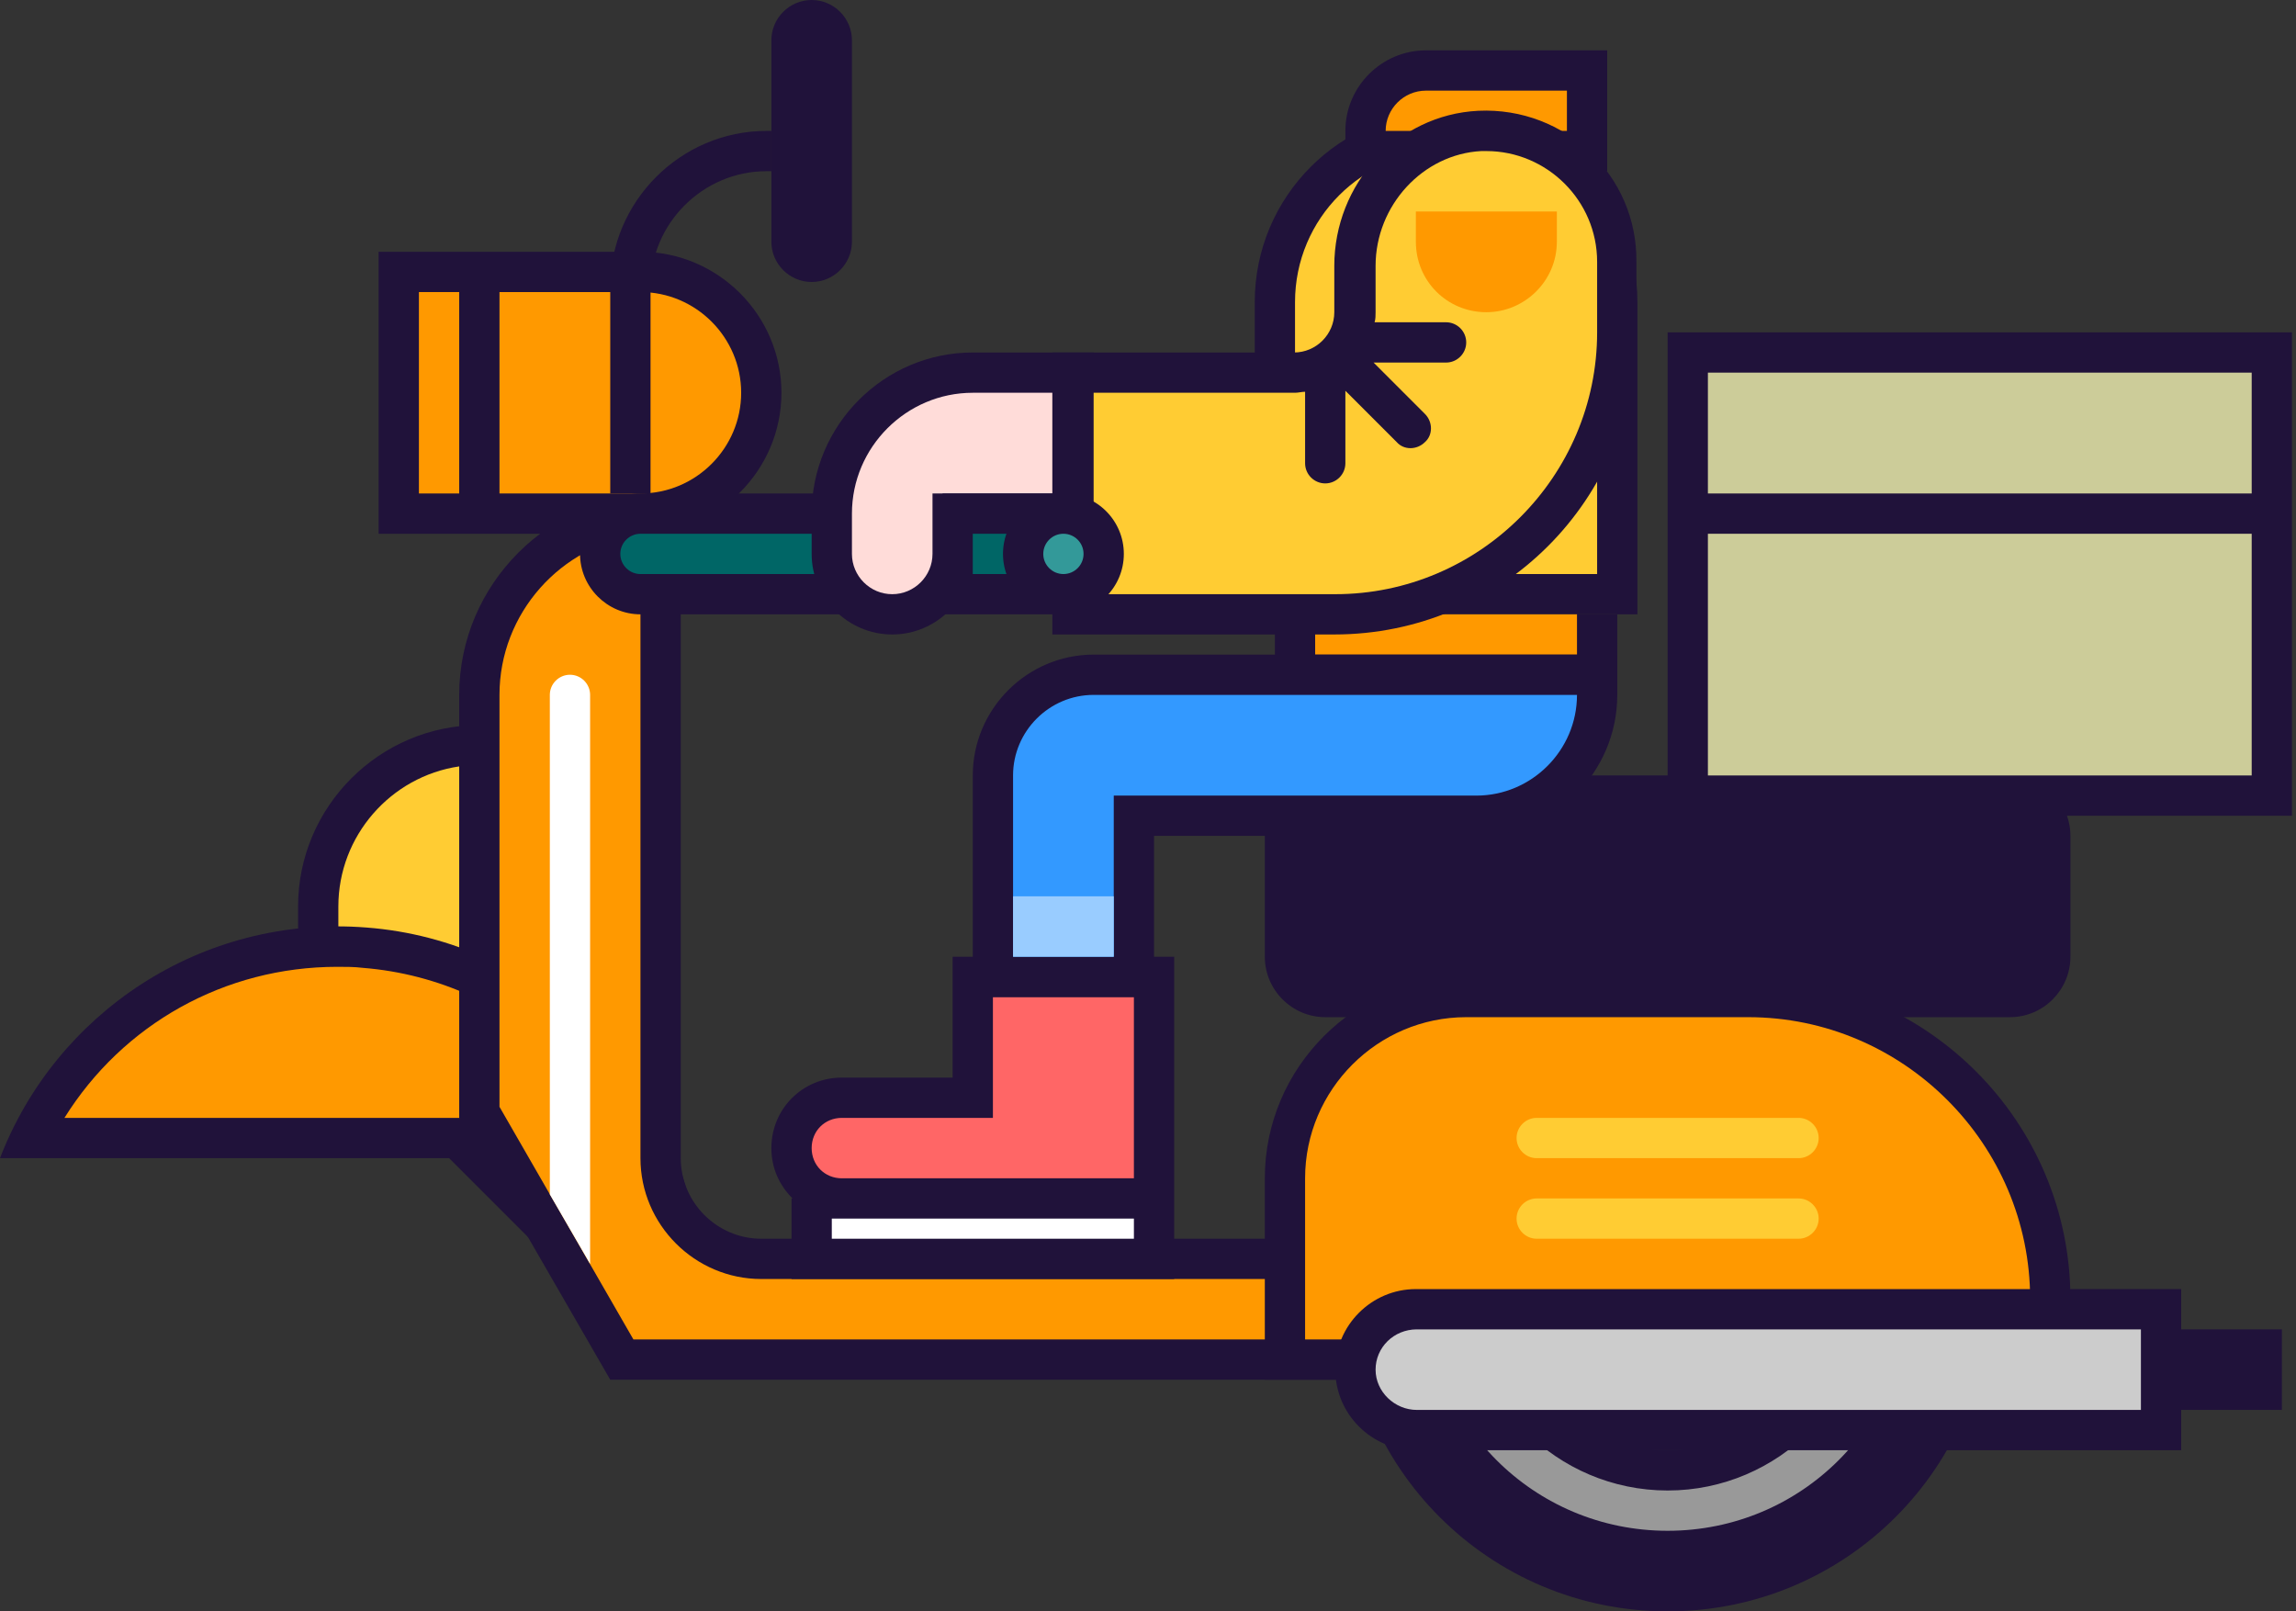 <?xml version="1.0" encoding="utf-8"?>
<!-- Generator: Adobe Illustrator 26.1.0, SVG Export Plug-In . SVG Version: 6.00 Build 0)  -->
<svg version="1.1" id="Layer_1" xmlns="http://www.w3.org/2000/svg" xmlns:xlink="http://www.w3.org/1999/xlink" x="0px" y="0px"
	 width="228px" height="160px" viewBox="0 0 228 160" style="enable-background:new 0 0 228 160;" xml:space="preserve">
<rect x="0" y="0" width="228" height="160" fill="#333333" stroke="none"/>
<style type="text/css">
	.st0{fill:#20123A;}
	.st1{fill:#FFCC33;}
	.st2{fill:#FF9900;}
	.st3{fill:#FFFF80;}
	.st4{fill:#999999;}
	.st5{fill:#CCCCCC;}
	.st6{fill:#FF6666;}
	.st7{fill:#FFFFFF;}
	.st8{fill:#006666;}
	.st9{fill:#FFDCD9;}
	.st10{fill:#CCCC99;}
	.st11{fill:#3399FF;}
	.st12{fill:#99CCFF;}
	.st13{fill:#339999;}
</style>
<g>
	<path class="st0" d="M49.6,102h-20V90c0-9.9,8.1-18,18-18h2V102z"/>
	<path class="st1" d="M33.6,98v-8c0-7,5.2-12.9,12-13.9V98H33.6z"/>
	<g>
		<path class="st0" d="M44.6,115l14.6,14.6c4,4,10.7,0.8,10.2-4.8c0-0.4-0.1-0.7-0.1-1.1c-2-16.9-15.9-30.3-32.9-31.6
			C19.9,90.8,5.5,100.7,0,115H44.6z"/>
		<path class="st2" d="M63.4,127.4c-0.5,0-1-0.2-1.4-0.6L46.2,111H6.4c5.8-9.3,15.9-15,27.1-15c0.8,0,1.7,0,2.5,0.1
			c15.2,1.2,27.5,13,29.2,28.1c0,0.3,0.1,0.7,0.1,1c0.1,0.6-0.1,1.1-0.5,1.5C64.6,127.2,64,127.4,63.4,127.4L63.4,127.4z"/>
	</g>
	<g>
		<path class="st0" d="M124.6,61h38V30c0-10.5-8.5-19-19-19h0c-10.5,0-19,8.5-19,19V61z"/>
		<path class="st1" d="M128.6,57V30c0-8.3,6.7-15,15-15s15,6.7,15,15v27H128.6z"/>
	</g>
	<path class="st0" d="M75.6,123c-4.4,0-8-3.6-8-8V49h-2c-11,0-20,9-20,20v42l15,26h141v-6c0-2.7-0.2-5.4-0.7-8H75.6z"/>
	<path class="st2" d="M62.9,133l-13.3-23.1V69c0-8.1,6.1-14.9,14-15.9V115c0,6.6,5.4,12,12,12h121.8c0.1,1.3,0.2,2.7,0.2,4v2H62.9z"
		/>
	<g>
		<circle class="st0" cx="165.6" cy="128" r="6"/>
		<circle class="st3" cx="165.6" cy="128" r="2"/>
		<path class="st0" d="M165.6,96c-17.7,0-32,14.3-32,32c0,17.7,14.3,32,32,32s32-14.3,32-32C197.6,110.3,183.2,96,165.6,96z
			 M165.6,144c-8.8,0-16-7.2-16-16s7.2-16,16-16s16,7.2,16,16S174.4,144,165.6,144z"/>
		<path class="st4" d="M165.6,104c-13.3,0-24,10.7-24,24s10.7,24,24,24s24-10.7,24-24S178.8,104,165.6,104z M165.6,148
			c-11,0-20-9-20-20s9-20,20-20c11,0,20,9,20,20S176.6,148,165.6,148z"/>
		<g>
			<path class="st0" d="M165.6,121L165.6,121c-1.1,0-2-0.9-2-2v-4c0-1.1,0.9-2,2-2l0,0c1.1,0,2,0.9,2,2v4
				C167.6,120.1,166.7,121,165.6,121z"/>
			<path class="st0" d="M165.6,143L165.6,143c-1.1,0-2-0.9-2-2v-4c0-1.1,0.9-2,2-2l0,0c1.1,0,2,0.9,2,2v4
				C167.6,142.1,166.7,143,165.6,143z"/>
		</g>
		<g>
			<path class="st0" d="M172.6,128L172.6,128c0-1.1,0.9-2,2-2h4c1.1,0,2,0.9,2,2l0,0c0,1.1-0.9,2-2,2h-4
				C173.5,130,172.6,129.1,172.6,128z"/>
			<path class="st0" d="M150.6,128L150.6,128c0-1.1,0.9-2,2-2h4c1.1,0,2,0.9,2,2l0,0c0,1.1-0.9,2-2,2h-4
				C151.5,130,150.6,129.1,150.6,128z"/>
		</g>
		<g>
			<path class="st0" d="M170.5,132.9L170.5,132.9c0.8-0.8,2.1-0.8,2.8,0l2.8,2.8c0.8,0.8,0.8,2.1,0,2.8l0,0c-0.8,0.8-2.1,0.8-2.8,0
				l-2.8-2.8C169.7,135,169.7,133.7,170.5,132.9z"/>
			<path class="st0" d="M155,117.4L155,117.4c0.8-0.8,2.1-0.8,2.8,0l2.8,2.8c0.8,0.8,0.8,2.1,0,2.8l0,0c-0.8,0.8-2.1,0.8-2.8,0
				l-2.8-2.8C154.2,119.4,154.2,118.2,155,117.4z"/>
		</g>
		<g>
			<path class="st0" d="M170.5,123.1L170.5,123.1c-0.8-0.8-0.8-2.1,0-2.8l2.8-2.8c0.8-0.8,2.1-0.8,2.8,0h0c0.8,0.8,0.8,2.1,0,2.8
				l-2.8,2.8C172.6,123.8,171.3,123.8,170.5,123.1z"/>
			<path class="st0" d="M155,138.6L155,138.6c-0.8-0.8-0.8-2.1,0-2.8l2.8-2.8c0.8-0.8,2.1-0.8,2.8,0v0c0.8,0.8,0.8,2.1,0,2.8
				l-2.8,2.8C157,139.4,155.7,139.4,155,138.6z"/>
		</g>
	</g>
	<g>
		<path class="st0" d="M63.6,53h-26V25h26c7.7,0,14,6.3,14,14v0C77.6,46.7,71.3,53,63.6,53z"/>
		<g>
			<rect x="41.6" y="29" class="st2" width="4" height="20"/>
			<path class="st2" d="M63.6,29h-14v20h14c5.5,0,10-4.5,10-10S69.1,29,63.6,29z"/>
		</g>
	</g>
	<path class="st0" d="M199.6,101h-68c-3.3,0-6-2.7-6-6V83c0-3.3,2.7-6,6-6h68c3.3,0,6,2.7,6,6v12C205.6,98.3,202.9,101,199.6,101z"
		/>
	<path class="st0" d="M173.6,97h-28c-11,0-20,9-20,20v20h80v-8C205.6,111.3,191.2,97,173.6,97z"/>
	<path class="st2" d="M129.6,133v-16c0-8.8,7.2-16,16-16h28c15.4,0,28,12.6,28,28v4H129.6z"/>
	<path class="st1" d="M178.6,115h-26c-1.1,0-2-0.9-2-2l0,0c0-1.1,0.9-2,2-2h26c1.1,0,2,0.9,2,2l0,0C180.6,114.1,179.7,115,178.6,115
		z"/>
	<path class="st1" d="M178.6,123h-26c-1.1,0-2-0.9-2-2l0,0c0-1.1,0.9-2,2-2h26c1.1,0,2,0.9,2,2l0,0C180.6,122.1,179.7,123,178.6,123
		z"/>
	<path class="st0" d="M216.6,144h-76c-4.4,0-8-3.6-8-8v0c0-4.4,3.6-8,8-8h76V144z"/>
	<path class="st5" d="M140.7,140c-2.2,0-4.1-1.8-4.1-4s1.8-4,4.1-4h71.9v8H140.7z"/>
	<g>
		<path class="st0" d="M94.6,95v12h-11c-3.9,0-7,3.1-7,7c0,2,0.8,3.7,2.1,5h-0.1v8h38v-6v-2V95H94.6z"/>
		<path class="st6" d="M83.6,117h29V99h-14v12h-15c-1.7,0-3,1.3-3,3S81.9,117,83.6,117z"/>
		<rect x="82.6" y="121" class="st7" width="30" height="2"/>
	</g>
	<g>
		<path class="st0" d="M159.6,5h-18c-4.4,0-8,3.6-8,8v4h26V5z"/>
		<path class="st2" d="M137.6,13c0-2.2,1.8-4,4-4h14v4H137.6z"/>
	</g>
	<g>
		<rect x="126.6" y="61" class="st0" width="34" height="8"/>
		<rect x="130.6" y="61" class="st2" width="26" height="4"/>
	</g>
	<g>
		<path class="st0" d="M87.6,61h-24c-3.3,0-6-2.7-6-6v0c0-3.3,2.7-6,6-6h24V61z"/>
		<path class="st8" d="M63.6,57c-1.1,0-2-0.9-2-2s0.9-2,2-2h20v4H63.6z"/>
	</g>
	<g>
		<path class="st0" d="M96.6,35c-8.8,0-16,7.2-16,16v4c0,4.4,3.6,8,8,8s8-3.6,8-8v-2h12V35H96.6z"/>
		<path class="st9" d="M88.6,59c-2.2,0-4-1.8-4-4v-4c0-6.6,5.4-12,12-12h8v10h-12v6C92.6,57.2,90.8,59,88.6,59z"/>
	</g>
	<rect x="165.6" y="33" class="st0" width="62" height="48"/>
	<g>
		<rect x="169.6" y="37" class="st10" width="54" height="12"/>
		<rect x="169.6" y="53" class="st10" width="54" height="24"/>
	</g>
	<g>
		<path class="st0" d="M80.6,28L80.6,28c-2.2,0-4-1.8-4-4V4c0-2.2,1.8-4,4-4h0c2.2,0,4,1.8,4,4v20C84.6,26.2,82.8,28,80.6,28z"/>
		<path class="st0" d="M64.6,49V28.5c0-6.3,5.2-11.5,11.5-11.5c0.2,0,0.3,0,0.5,0v-4c-0.2,0-0.3,0-0.5,0c-8.5,0-15.5,7-15.5,15.5V49
			H64.6z"/>
	</g>
	<g>
		<g>
			<path class="st0" d="M108.6,65c-6.6,0-12,5.4-12,12v22h18V83h32c7.7,0,14-6.3,14-14v-4H108.6z"/>
			<path class="st11" d="M100.6,95V77c0-4.4,3.6-8,8-8h48c0,5.5-4.5,10-10,10h-36v16H100.6z"/>
		</g>
		<rect x="100.6" y="89" class="st12" width="10" height="6"/>
	</g>
	<g>
		<g>
			<path class="st0" d="M146.8,11c-8.1,0.4-14.3,7.3-14.3,15.4V31c0,2.2-1.8,4-4,4h-24v28h28v0c16.6,0,30-13.4,30-30v-7
				C162.6,17.5,155.5,10.6,146.8,11z"/>
			<path class="st1" d="M147.6,15c-0.2,0-0.4,0-0.5,0c-5.8,0.3-10.5,5.4-10.5,11.4V31c0,0.3,0,0.7-0.1,1h7.1c1.1,0,2,0.9,2,2
				c0,1.1-0.9,2-2,2h-7.2l5.1,5.1c0.8,0.8,0.8,2.1,0,2.8c-0.8,0.8-2.1,0.8-2.8,0l-5.1-5.1V46c0,1.1-0.9,2-2,2s-2-0.9-2-2v-7.1
				c-0.3,0-0.7,0.1-1,0.1h-20v20h24c14.3,0,26-11.7,26-26v-7C158.6,19.9,153.6,15,147.6,15z"/>
		</g>
		<path class="st2" d="M147.6,31L147.6,31c-3.9,0-7-3.1-7-7v-3h14v3C154.6,27.9,151.4,31,147.6,31z"/>
	</g>
	<g>
		<rect x="93.6" y="49" class="st0" width="12" height="12"/>
		<rect x="96.6" y="53" class="st8" width="6" height="4"/>
		<g>
			<circle class="st0" cx="105.6" cy="55" r="6"/>
			<circle class="st13" cx="105.6" cy="55" r="2"/>
		</g>
	</g>
	<rect x="216.6" y="132" class="st0" width="10" height="8"/>
	<path class="st7" d="M56.6,67c-1.1,0-2,0.9-2,2v49.6l4,6.9V69C58.6,67.9,57.7,67,56.6,67z"/>
</g>
</svg>
